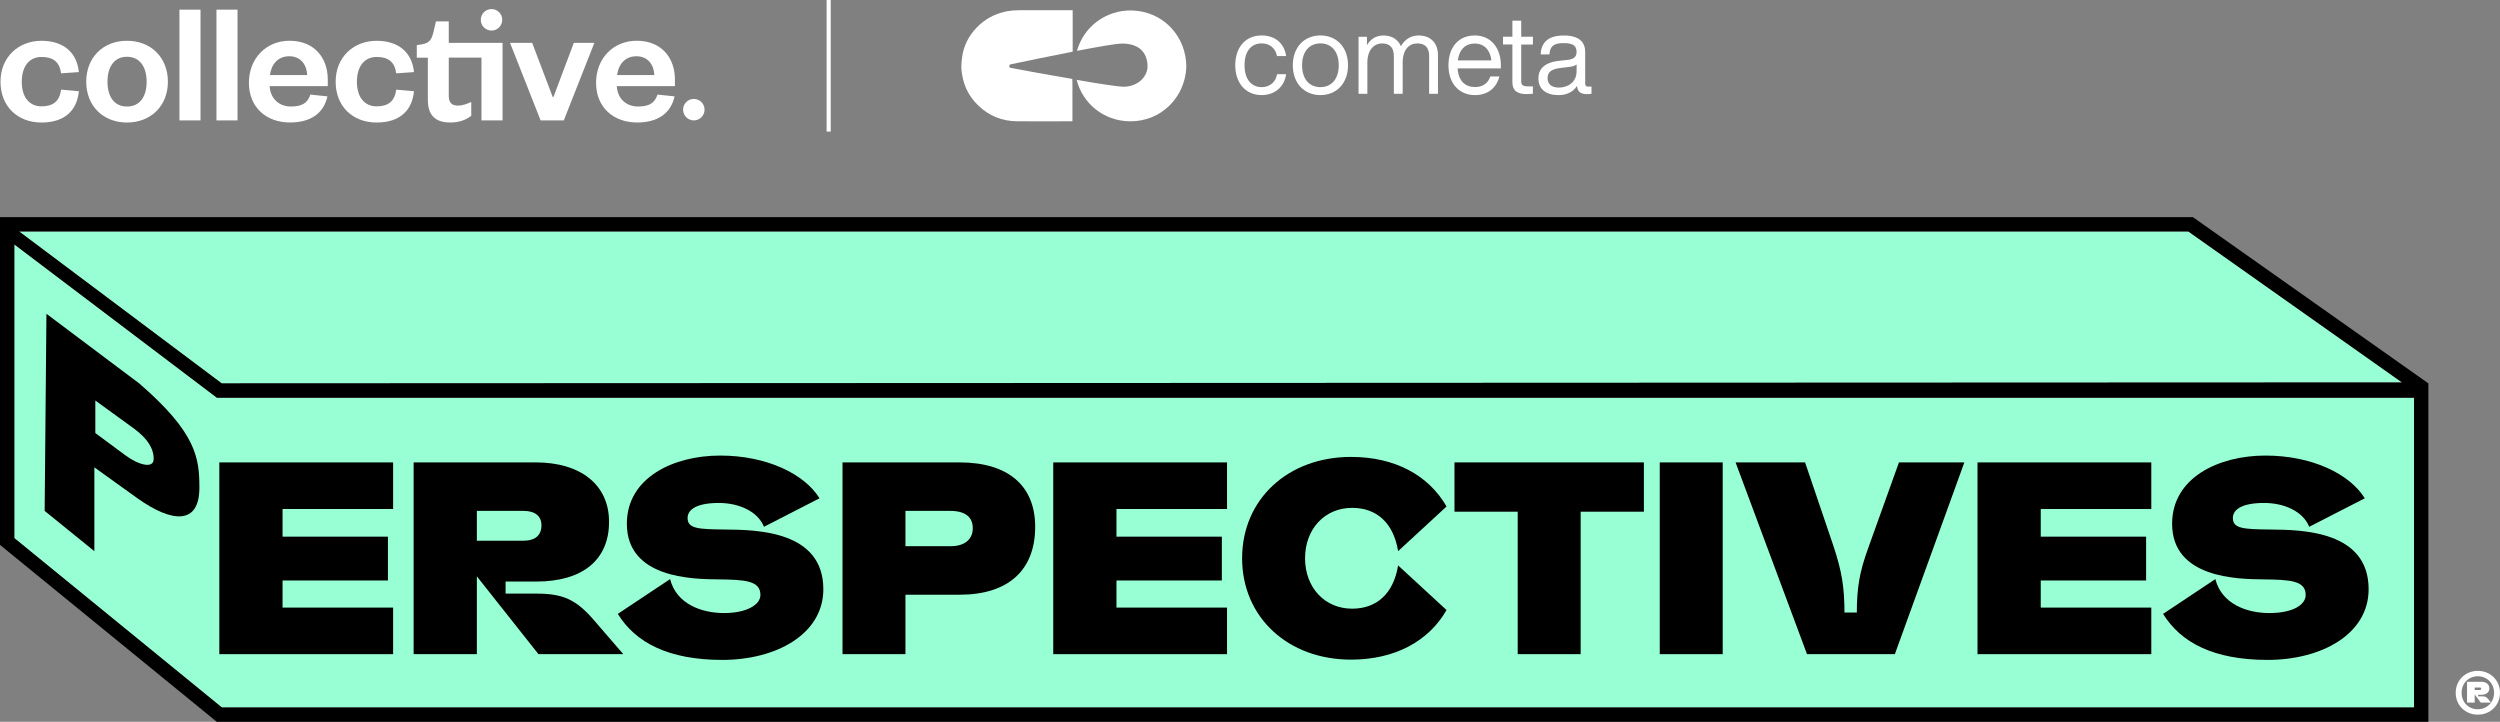 <?xml version="1.0" encoding="UTF-8"?> <svg xmlns="http://www.w3.org/2000/svg" width="665" height="192" viewBox="0 0 665 192" fill="none"><rect x="0" y="0" width="665" height="192" fill="#808080" stroke="none"/><g clip-path="url(#clip0_616_261)"><path d="M0.134 21.74C0.134 28.285 4.665 32.591 11.02 32.591C17.376 32.591 20.504 29.216 20.971 24.264L16.252 23.841C15.829 26.971 14.104 28.29 11.02 28.29C7.937 28.29 5.789 26.001 5.789 21.745C5.789 17.49 7.937 15.151 11.02 15.151C14.104 15.151 15.834 16.42 16.252 19.506L20.971 19.177C20.504 14.22 17.142 10.85 11.02 10.85C4.898 10.85 0.134 15.2 0.134 21.745V21.74Z" fill="white"></path><path d="M28.59 21.74C28.59 17.813 30.366 15.101 33.777 15.101C37.189 15.101 39.009 17.813 39.009 21.74C39.009 25.667 37.233 28.335 33.777 28.335C30.321 28.335 28.59 25.623 28.59 21.74ZM44.663 21.74C44.663 15.335 40.178 10.845 33.777 10.845C27.377 10.845 22.936 15.335 22.936 21.74C22.936 28.146 27.422 32.591 33.777 32.591C40.133 32.591 44.663 28.146 44.663 21.74Z" fill="white"></path><path d="M47.732 2.568V32.028H53.336V2.568H47.732Z" fill="white"></path><path d="M57.578 2.568V32.028H63.183V2.568H57.578Z" fill="white"></path><path d="M82.558 25.17C81.762 27.604 80.082 28.33 77.326 28.33C74.288 28.33 71.906 26.275 71.722 22.905H87.188V21.128C87.188 15.519 83.732 10.84 77.003 10.84C70.837 10.84 66.212 15.514 66.212 22.014C66.212 28.514 70.792 32.581 77.142 32.581C82.424 32.581 86.064 30.311 87.094 25.633L82.563 25.165L82.558 25.17ZM71.811 19.963C72.139 17.206 73.865 14.961 76.948 14.961C80.032 14.961 81.618 17.301 81.713 19.963H71.806H71.811Z" fill="white"></path><path d="M89.282 21.74C89.282 28.285 93.812 32.591 100.168 32.591C106.523 32.591 109.651 29.216 110.119 24.264L105.399 23.841C104.977 26.971 103.251 28.29 100.168 28.29C97.084 28.29 94.936 26.001 94.936 21.745C94.936 17.49 97.084 15.151 100.168 15.151C103.251 15.151 104.982 16.42 105.399 19.506L110.119 19.177C109.651 14.22 106.29 10.85 100.168 10.85C94.046 10.85 89.282 15.2 89.282 21.745V21.74Z" fill="white"></path><path d="M113.819 26.787C113.819 31.182 116.484 32.586 119.657 32.586C122.179 32.586 123.865 31.929 125.356 30.809V27.116C124.143 27.678 122.974 28.096 121.85 28.096C120.17 28.096 119.374 27.3 119.374 25.523V15.33H128.226V11.403H119.374V5.699H115.962L115.306 8.506C114.838 10.422 114.276 11.453 112.267 11.781L110.865 12.015V15.335H113.809V26.792H113.819V26.787Z" fill="white"></path><path d="M128.072 11.403V32.023H133.676V11.403H128.072Z" fill="white"></path><path d="M149.968 32.028L158.099 11.408H152.634L147.213 25.812H147.024L141.559 11.408H135.671L143.802 32.028H149.968Z" fill="white"></path><path d="M174.898 25.17C174.102 27.604 172.422 28.33 169.666 28.33C166.628 28.33 164.246 26.275 164.062 22.905H179.528V21.128C179.528 15.519 176.072 10.84 169.343 10.84C163.177 10.84 158.552 15.514 158.552 22.014C158.552 28.514 163.132 32.581 169.487 32.581C174.769 32.581 178.409 30.311 179.439 25.633L174.908 25.165H174.898V25.17ZM164.151 19.963C164.48 17.206 166.205 14.961 169.289 14.961C172.372 14.961 173.963 17.301 174.053 19.963H164.151Z" fill="white"></path><path d="M130.742 8.128C132.319 8.128 133.597 6.849 133.597 5.271C133.597 3.693 132.319 2.414 130.742 2.414C129.166 2.414 127.888 3.693 127.888 5.271C127.888 6.849 129.166 8.128 130.742 8.128Z" fill="white"></path><path d="M184.556 32.028C186.132 32.028 187.411 30.749 187.411 29.171C187.411 27.593 186.132 26.314 184.556 26.314C182.979 26.314 181.701 27.593 181.701 29.171C181.701 30.749 182.979 32.028 184.556 32.028Z" fill="white"></path><path d="M335.598 25.294C331.461 25.294 328.581 22.238 328.581 17.36C328.581 12.483 331.401 9.427 335.598 9.427C339.209 9.427 341.645 11.572 342.113 14.922H339.676C339.263 12.632 337.503 11.542 335.598 11.542C333.017 11.542 331.048 13.394 331.048 17.36C331.048 21.327 333.072 23.179 335.598 23.179C337.538 23.179 339.298 22.064 339.706 19.739H342.113C341.616 23.209 339 25.294 335.598 25.294Z" fill="white"></path><path d="M351.229 25.294C346.972 25.294 343.888 22.208 343.888 17.36C343.888 12.513 346.972 9.427 351.229 9.427C355.486 9.427 358.569 12.513 358.569 17.36C358.569 22.208 355.486 25.294 351.229 25.294ZM351.229 23.179C354.163 23.179 356.102 21.034 356.102 17.36C356.102 13.687 354.163 11.542 351.229 11.542C348.295 11.542 346.355 13.687 346.355 17.36C346.355 21.034 348.295 23.179 351.229 23.179Z" fill="white"></path><path d="M377.302 9.432C380.823 9.432 382.499 11.721 382.499 14.663V24.946H380.152V14.897C380.152 12.547 378.978 11.547 376.984 11.547C374.99 11.547 373.11 13.015 373.11 16.659V24.946H370.763V14.897C370.763 12.547 369.559 11.547 367.595 11.547C365.745 11.547 363.721 13.015 363.721 16.659V24.946H361.374V9.785H363.607V12.02C364.517 10.462 365.954 9.437 367.978 9.437C370.385 9.437 371.912 10.611 372.648 12.289C373.588 10.616 375.174 9.437 377.317 9.437H377.302V9.432Z" fill="white"></path><path d="M399.229 17.365V18.187H387.721C387.955 21.596 389.745 23.154 392.391 23.154C394.534 23.154 395.882 22.039 396.414 20.332H398.851C398.115 23.184 395.947 25.299 392.336 25.299C388.199 25.299 385.289 22.273 385.289 17.365C385.289 12.458 388.079 9.432 392.276 9.432C396.797 9.432 399.234 13.015 399.234 17.365H399.229ZM392.271 11.577C389.894 11.577 388.164 13.075 387.781 16.071H396.703C396.469 13.573 394.972 11.577 392.271 11.577Z" fill="white"></path><path d="M407.758 11.841H404.644V21.681C404.644 22.472 405.027 22.975 406.375 22.975H407.753V24.941C407.106 25 406.549 25.03 406.082 25.03C403.734 25.03 402.297 24.209 402.297 21.885V11.836H399.801V9.78H402.297V5.49H404.644V9.78H407.758V11.836V11.841Z" fill="white"></path><path d="M422.488 23.034H423.338V24.946C422.955 25.005 422.488 25.035 422.045 25.035C420.374 25.035 419.608 24.299 419.489 22.86C418.43 24.478 416.729 25.299 414.556 25.299C411.269 25.299 409.215 23.711 409.215 20.864C409.215 18.485 410.652 16.604 414.819 16.166L416.993 15.932C418.519 15.758 419.37 15.195 419.37 13.847C419.37 12.259 418.549 11.467 415.963 11.467C413.377 11.467 412.293 12.204 412.149 14.464H409.802C409.976 11.527 411.532 9.442 415.968 9.442C420.165 9.442 421.662 11.293 421.662 13.847V22.308C421.662 22.776 421.926 23.044 422.483 23.044V23.034H422.488ZM414.68 23.298C416.943 23.298 419.375 21.944 419.375 18.948V17.156C418.907 17.51 418.261 17.714 417.381 17.803L415.177 18.067C412.417 18.391 411.657 19.331 411.657 20.8C411.657 22.268 412.596 23.298 414.68 23.298Z" fill="white"></path><path d="M268.894 18.072C268.347 17.978 268.312 17.231 268.83 17.107C272.311 16.365 279.109 14.976 285.33 13.752V2.718H271.018C269.954 2.718 268.889 2.812 267.795 3.006C264.603 3.653 261.897 5.102 259.674 7.456C257.645 9.616 256.352 12.164 255.934 15.101C255.805 16.037 255.711 16.972 255.711 17.908C255.711 18.62 255.84 19.361 255.969 20.068C256.487 23.229 257.968 25.906 260.256 28.101C263.126 30.844 266.572 32.232 270.535 32.262C275.305 32.292 280.044 32.262 284.813 32.262C284.972 32.262 285.136 32.262 285.266 32.232V22.427C285.266 21.91 285.266 21.427 285.236 21.009C279.114 19.978 272.41 18.719 268.894 18.072Z" fill="white"></path><path d="M300.926 2.782C294.287 2.688 288.289 6.978 286.484 13.523C291.994 12.458 296.863 11.622 298.25 11.587C303.184 11.522 305.049 14.105 305.243 17.266C305.437 20.426 302.602 23.039 298.927 23.074C297.509 23.074 292.253 22.268 286.39 21.238C288.001 27.593 293.64 32.172 300.473 32.267C308.918 32.397 315.234 25.817 315.557 17.878C315.621 9.75 309.435 2.912 300.926 2.782Z" fill="white"></path><path d="M220.969 0H219.88V35H220.969V0Z" fill="white"></path><path d="M3.809 65.012V143.129L59.016 188.187H642.134V105.79H57.698L3.809 65.012Z" fill="#98FFD4"></path><path d="M5.087 61.573L58.976 101.978L114.858 101.953L638.941 101.729L582.099 61.573H5.087Z" fill="#98FFD4"></path><path d="M0 57.755V144.941L57.663 192H645.948V101.978L583.307 57.755H0ZM642.134 188.187H59.016L3.809 143.134V65.012L57.698 105.795H642.134V188.187ZM114.858 101.953L58.976 101.978L5.082 61.573H582.094L638.936 101.729L114.853 101.953H114.858Z" fill="black"></path><path d="M653.219 184.285C653.219 180.995 655.735 178.452 659.097 178.452C662.459 178.452 665 180.995 665 184.285C665 187.575 662.459 190.094 659.097 190.094C655.735 190.094 653.219 187.575 653.219 184.285ZM656.242 181.354H660.017C661.3 181.354 662.17 182.006 662.17 183.096C662.17 184.111 661.395 184.813 660.017 184.813H659.172V185.226H660.33C661.032 185.226 661.37 185.37 661.832 185.928L662.628 186.898C663.135 186.172 663.424 185.276 663.424 184.285C663.424 181.767 661.539 179.881 659.092 179.881C656.645 179.881 654.785 181.767 654.785 184.285C654.785 186.804 656.645 188.665 659.092 188.665C660.569 188.665 661.827 187.988 662.623 186.898H659.888L658.266 184.718V186.898H656.232V181.354H656.242ZM659.992 183.22C659.992 182.976 659.823 182.882 659.604 182.882H658.276V183.534H659.604C659.848 183.534 659.992 183.389 659.992 183.22Z" fill="white"></path><path d="M58.339 123.001H104.569V135.389H75.158V142.751H103.186V154.407H75.158V161.619H104.569V174.007H58.339V123.001Z" fill="black"></path><path d="M126.843 153.312V174.007H110.024V123.001H142.568C154.215 123.001 162.008 128.76 162.008 138.814C162.008 148.868 155.09 154.696 142.568 154.696H134.487V157.901H142.712C149.7 157.901 153.196 159.429 157.93 164.894L165.793 174.002H143.225L126.843 153.307V153.312ZM139.221 143.836C142.349 143.836 144.025 142.377 144.025 139.754C144.025 137.276 142.349 135.892 139.221 135.892H126.843V143.836H139.221Z" fill="black"></path><path d="M164.34 163.292L178.245 154.039C179.921 160.669 186.62 163.073 192.587 163.073C198.555 163.073 202.27 160.888 202.27 158.265C202.27 154.477 198.267 154.183 190.911 154.114C184.213 154.039 166.742 153.82 166.742 139.321C166.742 127.008 179.19 121.18 191.568 121.18C203.946 121.18 213.992 126.062 217.995 132.547L203.215 140.128C201.539 135.977 196.516 133.787 191.2 133.787C185.451 133.787 182.9 135.464 182.9 137.793C182.9 140.635 185.739 140.78 192.945 140.854C201.39 140.929 219.009 141.218 219.009 156.737C219.009 168.687 206.487 175.535 192.145 175.535C177.802 175.535 169.065 170.946 164.335 163.297L164.34 163.292Z" fill="black"></path><path d="M224.107 123.001H255.268C268.153 123.001 275.359 129.193 275.359 140.123C275.359 151.71 268.153 158.195 255.268 158.195H240.851V174.007H224.107V123.001ZM252.792 145.294C256.795 145.294 258.759 143.328 258.759 140.486C258.759 137.644 256.864 135.897 252.792 135.897H240.851V145.294H252.792Z" fill="black"></path><path d="M280.163 123.001H326.393V135.389H296.982V142.751H325.011V154.407H296.982V161.619H326.393V174.007H280.163V123.001Z" fill="black"></path><path d="M330.401 148.499C330.401 132.836 342.561 121.538 359.375 121.538C370.952 121.538 379.978 126.346 384.782 134.728L371.897 146.603C370.658 139.023 366.143 135.091 359.668 135.091C352.387 135.091 347.146 140.7 347.146 148.499C347.146 156.299 352.387 161.908 359.668 161.908C366.148 161.908 370.663 157.971 371.897 150.396L384.782 162.271C379.978 170.653 370.952 175.461 359.375 175.461C342.556 175.461 330.401 164.168 330.401 148.499Z" fill="black"></path><path d="M403.709 174.003V136.111H386.891V122.996H437.273V136.111H420.454V174.003H403.709Z" fill="black"></path><path d="M458.239 123.001V174.007H441.495V123.001H458.239Z" fill="black"></path><path d="M461.661 123.001H480.151L487.72 145.299C489.903 151.929 490.634 156.085 490.634 163.222V162.928H493.911V163.366C493.911 156.373 494.568 152.292 497.039 145.513L505.121 122.996H522.521L504.031 174.003H480.663L461.661 122.996V123.001Z" fill="black"></path><path d="M526.017 123.001H572.247V135.389H542.836V142.751H570.865V154.407H542.836V161.619H572.247V174.007H526.017V123.001Z" fill="black"></path><path d="M575.38 163.292L589.285 154.039C590.961 160.669 597.66 163.073 603.627 163.073C609.888 163.073 613.31 160.888 613.31 158.265C613.31 154.477 609.307 154.183 601.951 154.114C595.253 154.039 577.782 153.82 577.782 139.321C577.782 127.008 590.23 121.18 602.608 121.18C614.986 121.18 625.031 126.062 629.035 132.547L614.255 140.128C612.579 135.977 607.556 133.787 602.245 133.787C596.491 133.787 593.945 135.464 593.945 137.793C593.945 140.635 596.784 140.78 603.99 140.854C612.435 140.929 630.054 141.218 630.054 156.737C630.054 168.687 617.532 175.535 603.19 175.535C588.847 175.535 580.11 170.946 575.38 163.297V163.292Z" fill="black"></path><path d="M12.353 83.467L37.035 101.993C52.282 115.167 53.038 121.891 53.038 129.725C53.038 139.759 45.673 138.993 36.706 132.647L25.099 124.315V146.613L11.876 135.897L12.353 83.467ZM33.24 121.025C36.731 123.673 40.834 124.768 40.874 122.16C40.919 119.313 39.272 116.71 35.717 114.057L25.358 106.537V115.192L33.24 121.025Z" fill="black"></path></g><defs><clipPath id="clip0_616_261"><rect width="665" height="192" fill="white"></rect></clipPath></defs></svg> 